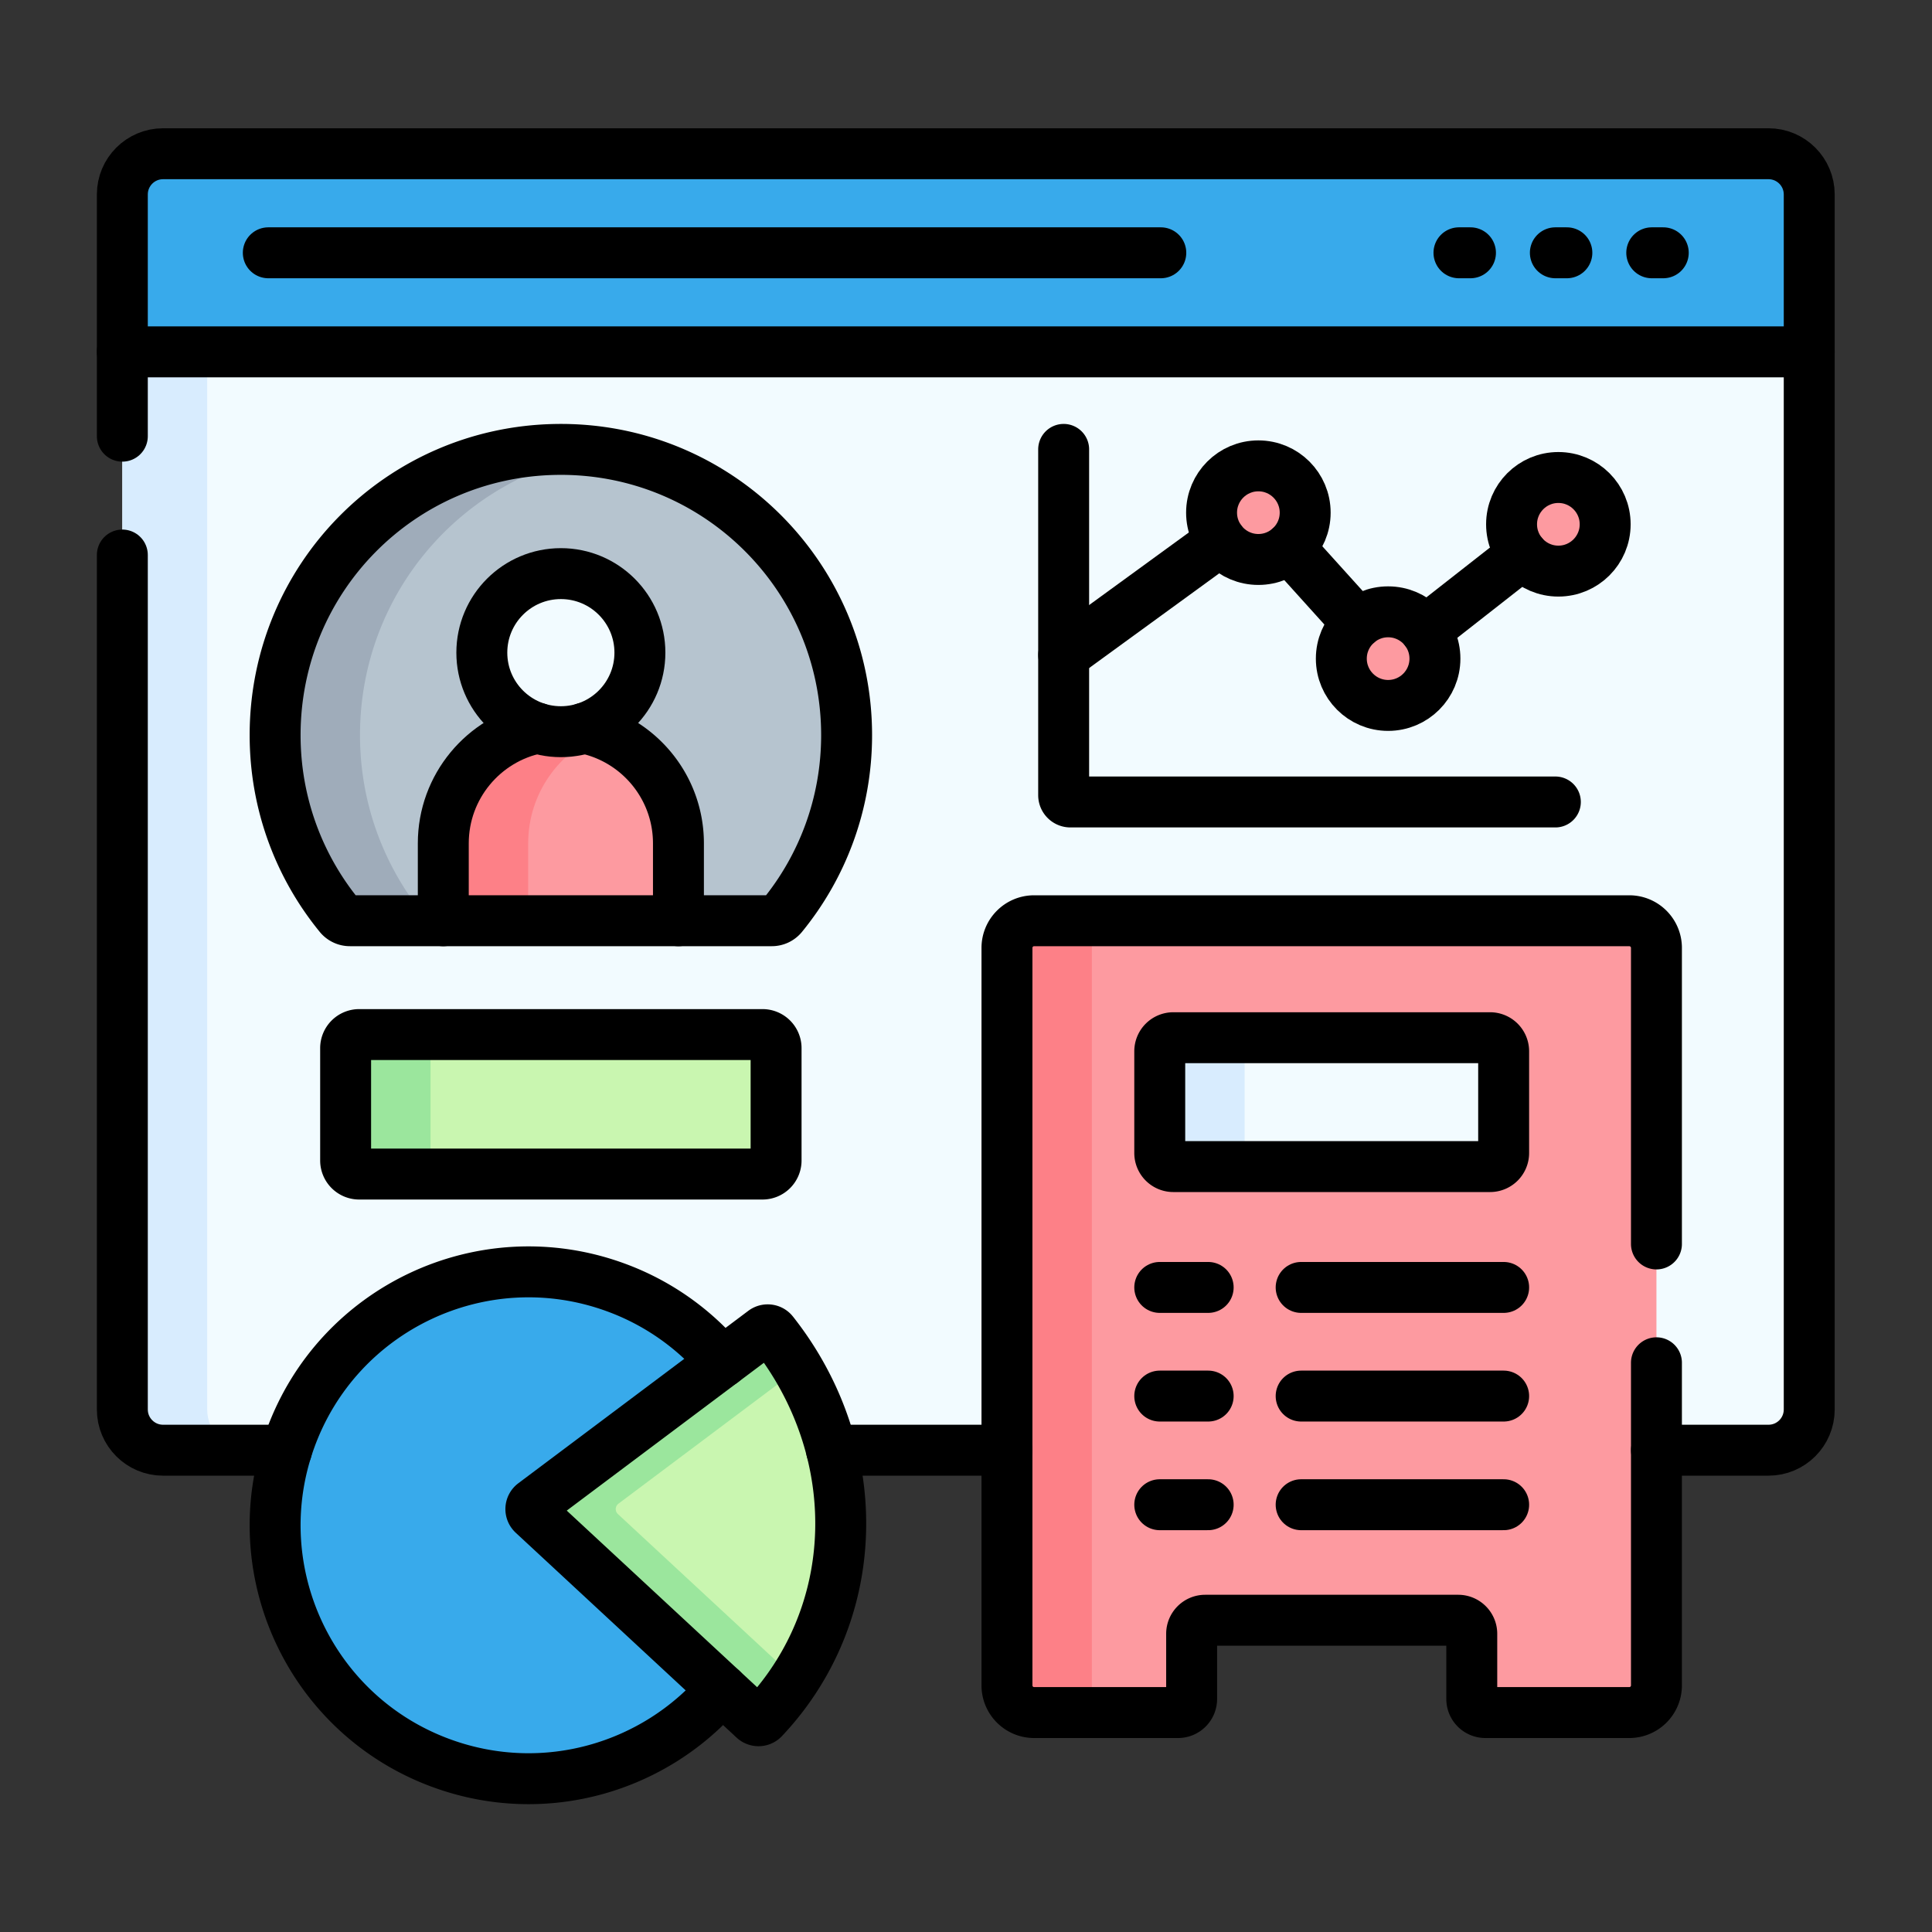 <svg xmlns="http://www.w3.org/2000/svg" version="1.1" xmlns:xlink="http://www.w3.org/1999/xlink" width="512" height="512" x="0" y="0" viewBox="0 0 682.667 682.667" style="enable-background:new 0 0 512 512" xml:space="preserve" class=""><rect x="0" y="0" width="682.667" height="682.667" fill="#333333" stroke="none"/><g transform="matrix(0.9,0,0,0.9,34.133,34.133)"><defs><clipPath id="a" clipPathUnits="userSpaceOnUse"><path d="M0 512h512V0H0Z" fill="#000000" opacity="1" data-original="#000000"></path></clipPath></defs><g clip-path="url(#a)" transform="matrix(1.333 0 0 -1.333 0 682.667)"><path d="M0 0v-311.5c0-6.63-5.37-12-12-12h-472.84c-6.63 0-12 5.37-12 12V0l29.347 19.704 423.652 9.476z" style="fill-opacity:1;fill-rule:nonzero;stroke:none" transform="translate(504.42 436.943)" fill="#f2fbff" data-original="#f2fbff"></path><path d="M0 0h-25c-6.63 0-12 5.369-12 12v311.5l13.826 19.704L-12 323.5V12C-12 5.369-6.63 0 0 0" style="fill-opacity:1;fill-rule:nonzero;stroke:none" transform="translate(44.58 113.443)" fill="#d8ecfe" data-original="#d8ecfe"></path><path d="M0 0v-46.359h-496.84V0c0 6.62 5.37 12 12 12H-12C-5.37 12 0 6.62 0 0" style="fill-opacity:1;fill-rule:nonzero;stroke:none" transform="translate(504.42 483.303)" fill="#38aaeb" data-original="#b3dafe" class="" opacity="1"></path><path d="M0 0c-6.63 0-12-5.38-12-12v-46.359h-25V-12c0 6.62 5.37 12 12 12z" style="fill-opacity:1;fill-rule:nonzero;stroke:none" transform="translate(44.58 495.303)" fill="#38aaeb" data-original="#8ac9fe" class="" opacity="1"></path><path d="M0 0h-124.228a3.974 3.974 0 0 0-3.079 1.438c-11.859 14.498-18.966 33.035-18.966 53.22-.001 46.106 36.774 83.464 82.874 84.152 47.069.703 85.445-37.243 85.445-84.151 0-20.185-7.107-38.722-18.965-53.221A3.98 3.98 0 0 0 0 0" style="fill-opacity:1;fill-rule:nonzero;stroke:none" transform="translate(198.853 269.398)" fill="#b6c4cf" data-original="#b6c4cf"></path><path d="M0 0c0-20.18 7.11-38.72 18.97-53.22a3.969 3.969 0 0 1 3.08-1.439h-25c-1.19 0-2.33.519-3.08 1.439C-17.89-38.72-25-20.18-25 0c0 46.11 36.77 83.471 82.87 84.15 4.69.071 9.29-.24 13.77-.91C30.94 77.23 0 42.301 0 0" style="fill-opacity:1;fill-rule:nonzero;stroke:none" transform="translate(77.58 324.054)" fill="#9facba" data-original="#9facba"></path><path d="M0 0v22.79c0 9.56-3.88 18.22-10.14 24.48-6.27 6.27-14.92 10.15-24.49 10.15-19.13 0-34.63-15.51-34.63-34.63V0z" style="fill-opacity:1;fill-rule:nonzero;stroke:none" transform="translate(171.37 269.394)" fill="#fd9aa0" data-original="#fd9aa0"></path><path d="M0 0c-12.95-5.02-22.13-17.6-22.13-32.31V-55.1h-25v22.79c0 19.12 15.5 34.63 34.63 34.63C-8.09 2.32-3.88 1.5 0 0" style="fill-opacity:1;fill-rule:nonzero;stroke:none" transform="translate(149.24 324.494)" fill="#fd8087" data-original="#fd8087"></path><path d="M0 0c0-12.857-10.423-23.28-23.28-23.28-12.857 0-23.28 10.423-23.28 23.28 0 12.856 10.423 23.279 23.28 23.279C-10.423 23.279 0 12.856 0 0" style="fill-opacity:1;fill-rule:nonzero;stroke:none" transform="translate(160.02 348.353)" fill="#f2fbff" data-original="#f2fbff"></path><path d="M0 0h-175.29a8 8 0 0 1-8-8v-217.218a8 8 0 0 1 8-8h42.391a4 4 0 0 1 4 4v19.196a4 4 0 0 0 4 4h74.507a4 4 0 0 0 4-4v-19.196a4 4 0 0 1 4-4H0a8 8 0 0 1 8 8V-8a8 8 0 0 1-8 8" style="fill-opacity:1;fill-rule:nonzero;stroke:none" transform="translate(451.42 269.394)" fill="#fd9aa0" data-original="#fd9aa0"></path><path d="M0 0v-217.221c0-4.42 3.58-8 8-8h-25c-4.42 0-8 3.58-8 8V0c0 4.42 3.58 8 8 8H8C3.58 8 0 4.42 0 0" style="fill-opacity:1;fill-rule:nonzero;stroke:none" transform="translate(293.13 261.394)" fill="#fd8087" data-original="#fd8087"></path><path d="M0 0c-13.974-38.77-56.732-58.871-95.502-44.897-38.77 13.974-58.872 56.732-44.898 95.501 13.974 38.771 56.732 58.873 95.503 44.899C-6.127 81.528 13.974 38.771 0 0" style="fill-opacity:1;fill-rule:nonzero;stroke:none" transform="translate(197.42 66.035)" fill="#38aaeb" data-original="#b3dafe" class="" opacity="1"></path><path d="M0 0c-12.27-2.09-25.25-1.14-37.8 3.38-38.77 13.98-58.87 56.74-44.9 95.511 12.44 34.529 47.73 54.25 82.69 48.269-25.63-4.38-48.24-22.05-57.69-48.269C-71.67 60.12-51.57 17.36-12.8 3.38A75.71 75.71 0 0 1 0 0" style="fill-opacity:1;fill-rule:nonzero;stroke:none" transform="translate(139.72 17.754)" fill="#38aaeb" data-original="#8ac9fe" class="" opacity="1"></path><path d="M0 0h-118.783a4 4 0 0 0-4 4v33.087a4 4 0 0 0 4 4H0a4 4 0 0 0 4-4V4a4 4 0 0 0-4-4" style="fill-opacity:1;fill-rule:nonzero;stroke:none" transform="translate(196.13 194.781)" fill="#c9f6b0" data-original="#c9f6b0" class=""></path><path d="M0 0h-25c-2.21 0-4 1.79-4 4v33.08c0 2.21 1.79 4 4 4H0c-2.21 0-4-1.79-4-4V4c0-2.21 1.79-4 4-4" style="fill-opacity:1;fill-rule:nonzero;stroke:none" transform="translate(102.35 194.784)" fill="#9be69d" data-original="#9be69d" class=""></path><path d="M0 0v29.956a4 4 0 0 0 4 4h93.29a4 4 0 0 0 4-4V0a4 4 0 0 0-4-4H4a4 4 0 0 0-4 4" style="fill-opacity:1;fill-rule:nonzero;stroke:none" transform="translate(313.13 200.986)" fill="#f2fbff" data-original="#f2fbff"></path><path d="M0 0h-25c-2.21 0-4 1.79-4 4v29.95c0 2.21 1.79 4 4 4H0c-2.21 0-4-1.79-4-4V4c0-2.21 1.79-4 4-4" style="fill-opacity:1;fill-rule:nonzero;stroke:none" transform="translate(342.13 196.987)" fill="#d8ecfe" data-original="#d8ecfe"></path><path d="m0 0 67.746 50.798c.863.647 2.098.501 2.768-.347 21.9-27.689 26.171-64.48 10.821-94.482a83.178 83.178 0 0 0-13.651-19.297c-.749-.791-2.002-.816-2.801-.075L-.16-3.066A2 2 0 0 0 0 0" style="fill-opacity:1;fill-rule:nonzero;stroke:none" transform="translate(128.704 97.708)" fill="#c9f6b0" data-original="#c9f6b0" class=""></path><path d="m0 0 52.19-48.41a83.226 83.226 0 0 0-9.34-11.851c-.75-.8-2-.819-2.8-.08L-25 0c-.91.85-.83 2.319.16 3.06l67.75 50.799c.86.651 2.1.5 2.77-.339a93.747 93.747 0 0 0 7.39-10.791L.16 3.06A2.001 2.001 0 0 1 0 0" style="fill-opacity:1;fill-rule:nonzero;stroke:none" transform="translate(153.54 94.644)" fill="#9be69d" data-original="#9be69d" class=""></path><path d="M0 0c0-7.613-6.172-13.785-13.785-13.785S-27.57-7.613-27.57 0s6.172 13.785 13.785 13.785S0 7.613 0 0" style="fill-opacity:1;fill-rule:nonzero;stroke:none" transform="translate(355.962 389.583)" fill="#fd9aa0" data-original="#fd9aa0"></path><path d="M0 0c0-7.614-6.172-13.786-13.786-13.786-7.613 0-13.785 6.172-13.785 13.786 0 7.613 6.172 13.785 13.785 13.785C-6.172 13.785 0 7.613 0 0" style="fill-opacity:1;fill-rule:nonzero;stroke:none" transform="translate(394.18 346.595)" fill="#fd9aa0" data-original="#fd9aa0"></path><path d="M0 0c0-7.613-6.172-13.785-13.785-13.785S-27.57-7.613-27.57 0s6.172 13.786 13.785 13.786S0 7.613 0 0" style="fill-opacity:1;fill-rule:nonzero;stroke:none" transform="translate(444.32 386.156)" fill="#fd9aa0" data-original="#fd9aa0"></path><path d="M0 0h-124.228a3.974 3.974 0 0 0-3.079 1.438c-11.859 14.498-18.966 33.036-18.966 53.221-.001 46.106 36.774 83.464 82.874 84.152 47.069.702 85.445-37.243 85.445-84.151 0-20.185-7.107-38.723-18.965-53.221A3.98 3.98 0 0 0 0 0Z" style="stroke-width:15;stroke-linecap:round;stroke-linejoin:round;stroke-miterlimit:10;stroke-dasharray:none;stroke-opacity:1" transform="translate(198.853 269.398)" fill="none" stroke="#000000" stroke-width="15" stroke-linecap="round" stroke-linejoin="round" stroke-miterlimit="10" stroke-dasharray="none" stroke-opacity="" data-original="#000000" class=""></path><path d="M0 0a34.582 34.582 0 0 0 17.57-9.46c6.26-6.261 10.14-14.921 10.14-24.48v-22.79" style="stroke-width:15;stroke-linecap:round;stroke-linejoin:round;stroke-miterlimit:10;stroke-dasharray:none;stroke-opacity:1" transform="translate(143.66 326.121)" fill="none" stroke="#000000" stroke-width="15" stroke-linecap="round" stroke-linejoin="round" stroke-miterlimit="10" stroke-dasharray="none" stroke-opacity="" data-original="#000000" class=""></path><path d="M0 0v22.79c0 16.75 11.9 30.731 27.71 33.94" style="stroke-width:15;stroke-linecap:round;stroke-linejoin:round;stroke-miterlimit:10;stroke-dasharray:none;stroke-opacity:1" transform="translate(102.11 269.39)" fill="none" stroke="#000000" stroke-width="15" stroke-linecap="round" stroke-linejoin="round" stroke-miterlimit="10" stroke-dasharray="none" stroke-opacity="" data-original="#000000" class=""></path><path d="M0 0c0-12.856-10.423-23.279-23.28-23.279-12.857 0-23.28 10.423-23.28 23.279 0 12.857 10.423 23.28 23.28 23.28C-10.423 23.28 0 12.857 0 0Z" style="stroke-width:15;stroke-linecap:round;stroke-linejoin:round;stroke-miterlimit:10;stroke-dasharray:none;stroke-opacity:1" transform="translate(160.02 348.353)" fill="none" stroke="#000000" stroke-width="15" stroke-linecap="round" stroke-linejoin="round" stroke-miterlimit="10" stroke-dasharray="none" stroke-opacity="" data-original="#000000" class=""></path><path d="M0 0h-51.67" style="stroke-width:15;stroke-linecap:round;stroke-linejoin:round;stroke-miterlimit:10;stroke-dasharray:none;stroke-opacity:1" transform="translate(268.13 113.45)" fill="none" stroke="#000000" stroke-width="15" stroke-linecap="round" stroke-linejoin="round" stroke-miterlimit="10" stroke-dasharray="none" stroke-opacity="" data-original="#000000" class=""></path><path d="M0 0v71.19c0 6.63 5.37 12 12 12h472.84c6.63 0 12-5.37 12-12v-357.85c0-6.63-5.37-12-12-12h-33" style="stroke-width:15;stroke-linecap:round;stroke-linejoin:round;stroke-miterlimit:10;stroke-dasharray:none;stroke-opacity:1" transform="translate(7.58 412.11)" fill="none" stroke="#000000" stroke-width="15" stroke-linecap="round" stroke-linejoin="round" stroke-miterlimit="10" stroke-dasharray="none" stroke-opacity="" data-original="#000000" class=""></path><path d="M0 0v-251.66c0-6.63 5.37-12 12-12h36.37" style="stroke-width:15;stroke-linecap:round;stroke-linejoin:round;stroke-miterlimit:10;stroke-dasharray:none;stroke-opacity:1" transform="translate(7.58 377.11)" fill="none" stroke="#000000" stroke-width="15" stroke-linecap="round" stroke-linejoin="round" stroke-miterlimit="10" stroke-dasharray="none" stroke-opacity="" data-original="#000000" class=""></path><path d="M0 0h-496.84" style="stroke-width:15;stroke-linecap:round;stroke-linejoin:round;stroke-miterlimit:10;stroke-dasharray:none;stroke-opacity:1" transform="translate(504.42 436.945)" fill="none" stroke="#000000" stroke-width="15" stroke-linecap="round" stroke-linejoin="round" stroke-miterlimit="10" stroke-dasharray="none" stroke-opacity="" data-original="#000000" class=""></path><path d="M0 0h262.87" style="stroke-width:15;stroke-linecap:round;stroke-linejoin:round;stroke-miterlimit:10;stroke-dasharray:none;stroke-opacity:1" transform="translate(50.57 466.125)" fill="none" stroke="#000000" stroke-width="15" stroke-linecap="round" stroke-linejoin="round" stroke-miterlimit="10" stroke-dasharray="none" stroke-opacity="" data-original="#000000" class=""></path><path d="M0 0h3.392" style="stroke-width:15;stroke-linecap:round;stroke-linejoin:round;stroke-miterlimit:10;stroke-dasharray:none;stroke-opacity:1" transform="translate(458.038 466.125)" fill="none" stroke="#000000" stroke-width="15" stroke-linecap="round" stroke-linejoin="round" stroke-miterlimit="10" stroke-dasharray="none" stroke-opacity="" data-original="#000000" class=""></path><path d="M0 0h3.392" style="stroke-width:15;stroke-linecap:round;stroke-linejoin:round;stroke-miterlimit:10;stroke-dasharray:none;stroke-opacity:1" transform="translate(429.647 466.125)" fill="none" stroke="#000000" stroke-width="15" stroke-linecap="round" stroke-linejoin="round" stroke-miterlimit="10" stroke-dasharray="none" stroke-opacity="" data-original="#000000" class=""></path><path d="M0 0h3.391" style="stroke-width:15;stroke-linecap:round;stroke-linejoin:round;stroke-miterlimit:10;stroke-dasharray:none;stroke-opacity:1" transform="translate(401.256 466.125)" fill="none" stroke="#000000" stroke-width="15" stroke-linecap="round" stroke-linejoin="round" stroke-miterlimit="10" stroke-dasharray="none" stroke-opacity="" data-original="#000000" class=""></path><path d="M0 0h-118.783a4 4 0 0 0-4 4v33.087a4 4 0 0 0 4 4H0a4 4 0 0 0 4-4V4a4 4 0 0 0-4-4Z" style="stroke-width:15;stroke-linecap:round;stroke-linejoin:round;stroke-miterlimit:10;stroke-dasharray:none;stroke-opacity:1" transform="translate(196.13 194.782)" fill="none" stroke="#000000" stroke-width="15" stroke-linecap="round" stroke-linejoin="round" stroke-miterlimit="10" stroke-dasharray="none" stroke-opacity="" data-original="#000000" class=""></path><path d="M0 0v29.957a4 4 0 0 0 4 4h93.289a4 4 0 0 0 4-4V0a4 4 0 0 0-4-4H4a4 4 0 0 0-4 4Z" style="stroke-width:15;stroke-linecap:round;stroke-linejoin:round;stroke-miterlimit:10;stroke-dasharray:none;stroke-opacity:1" transform="translate(313.13 200.986)" fill="none" stroke="#000000" stroke-width="15" stroke-linecap="round" stroke-linejoin="round" stroke-miterlimit="10" stroke-dasharray="none" stroke-opacity="" data-original="#000000" class=""></path><path d="m0 0 67.746 50.798c.863.647 2.098.5 2.768-.347 21.9-27.689 26.171-64.48 10.821-94.482a83.205 83.205 0 0 0-13.651-19.298c-.749-.79-2.002-.815-2.801-.074L-.16-3.066A2 2 0 0 0 0 0Z" style="stroke-width:15;stroke-linecap:round;stroke-linejoin:round;stroke-miterlimit:10;stroke-dasharray:none;stroke-opacity:1" transform="translate(128.704 97.709)" fill="none" stroke="#000000" stroke-width="15" stroke-linecap="round" stroke-linejoin="round" stroke-miterlimit="10" stroke-dasharray="none" stroke-opacity="" data-original="#000000" class=""></path><path d="M0 0c-19.56-23.06-52.1-32.78-82.22-21.92-38.77 13.97-58.87 56.731-44.9 95.5 13.97 38.771 56.73 58.87 95.5 44.9A74.394 74.394 0 0 0 .17 96.351" style="stroke-width:15;stroke-linecap:round;stroke-linejoin:round;stroke-miterlimit:10;stroke-dasharray:none;stroke-opacity:1" transform="translate(184.14 43.06)" fill="none" stroke="#000000" stroke-width="15" stroke-linecap="round" stroke-linejoin="round" stroke-miterlimit="10" stroke-dasharray="none" stroke-opacity="" data-original="#000000" class=""></path><path d="M0 0h14.261" style="stroke-width:15;stroke-linecap:round;stroke-linejoin:round;stroke-miterlimit:10;stroke-dasharray:none;stroke-opacity:1" transform="translate(313.13 161.394)" fill="none" stroke="#000000" stroke-width="15" stroke-linecap="round" stroke-linejoin="round" stroke-miterlimit="10" stroke-dasharray="none" stroke-opacity="" data-original="#000000" class=""></path><path d="M0 0h59.645" style="stroke-width:15;stroke-linecap:round;stroke-linejoin:round;stroke-miterlimit:10;stroke-dasharray:none;stroke-opacity:1" transform="translate(354.775 161.394)" fill="none" stroke="#000000" stroke-width="15" stroke-linecap="round" stroke-linejoin="round" stroke-miterlimit="10" stroke-dasharray="none" stroke-opacity="" data-original="#000000" class=""></path><path d="M0 0h14.261" style="stroke-width:15;stroke-linecap:round;stroke-linejoin:round;stroke-miterlimit:10;stroke-dasharray:none;stroke-opacity:1" transform="translate(313.13 129.394)" fill="none" stroke="#000000" stroke-width="15" stroke-linecap="round" stroke-linejoin="round" stroke-miterlimit="10" stroke-dasharray="none" stroke-opacity="" data-original="#000000" class=""></path><path d="M0 0h59.645" style="stroke-width:15;stroke-linecap:round;stroke-linejoin:round;stroke-miterlimit:10;stroke-dasharray:none;stroke-opacity:1" transform="translate(354.775 129.394)" fill="none" stroke="#000000" stroke-width="15" stroke-linecap="round" stroke-linejoin="round" stroke-miterlimit="10" stroke-dasharray="none" stroke-opacity="" data-original="#000000" class=""></path><path d="M0 0h14.261" style="stroke-width:15;stroke-linecap:round;stroke-linejoin:round;stroke-miterlimit:10;stroke-dasharray:none;stroke-opacity:1" transform="translate(313.13 97.394)" fill="none" stroke="#000000" stroke-width="15" stroke-linecap="round" stroke-linejoin="round" stroke-miterlimit="10" stroke-dasharray="none" stroke-opacity="" data-original="#000000" class=""></path><path d="M0 0h59.645" style="stroke-width:15;stroke-linecap:round;stroke-linejoin:round;stroke-miterlimit:10;stroke-dasharray:none;stroke-opacity:1" transform="translate(354.775 97.394)" fill="none" stroke="#000000" stroke-width="15" stroke-linecap="round" stroke-linejoin="round" stroke-miterlimit="10" stroke-dasharray="none" stroke-opacity="" data-original="#000000" class=""></path><path d="M0 0v-101.844a2 2 0 0 1 2-2h142.82" style="stroke-width:15;stroke-linecap:round;stroke-linejoin:round;stroke-miterlimit:10;stroke-dasharray:none;stroke-opacity:1" transform="translate(284.826 408.219)" fill="none" stroke="#000000" stroke-width="15" stroke-linecap="round" stroke-linejoin="round" stroke-miterlimit="10" stroke-dasharray="none" stroke-opacity="" data-original="#000000" class=""></path><path d="m0 0-46.3-33.7" style="stroke-width:15;stroke-linecap:round;stroke-linejoin:round;stroke-miterlimit:10;stroke-dasharray:none;stroke-opacity:1" transform="translate(331.13 381.34)" fill="none" stroke="#000000" stroke-width="15" stroke-linecap="round" stroke-linejoin="round" stroke-miterlimit="10" stroke-dasharray="none" stroke-opacity="" data-original="#000000" class=""></path><path d="m0 0-28.591-22.4" style="stroke-width:15;stroke-linecap:round;stroke-linejoin:round;stroke-miterlimit:10;stroke-dasharray:none;stroke-opacity:1" transform="translate(419.98 377.3)" fill="none" stroke="#000000" stroke-width="15" stroke-linecap="round" stroke-linejoin="round" stroke-miterlimit="10" stroke-dasharray="none" stroke-opacity="" data-original="#000000" class=""></path><path d="m0 0-20.08 22.25" style="stroke-width:15;stroke-linecap:round;stroke-linejoin:round;stroke-miterlimit:10;stroke-dasharray:none;stroke-opacity:1" transform="translate(371.38 357.01)" fill="none" stroke="#000000" stroke-width="15" stroke-linecap="round" stroke-linejoin="round" stroke-miterlimit="10" stroke-dasharray="none" stroke-opacity="" data-original="#000000" class=""></path><path d="M0 0c0-7.614-6.172-13.786-13.785-13.786S-27.57-7.614-27.57 0c0 7.613 6.172 13.785 13.785 13.785S0 7.613 0 0Z" style="stroke-width:15;stroke-linecap:round;stroke-linejoin:round;stroke-miterlimit:10;stroke-dasharray:none;stroke-opacity:1" transform="translate(355.962 389.584)" fill="none" stroke="#000000" stroke-width="15" stroke-linecap="round" stroke-linejoin="round" stroke-miterlimit="10" stroke-dasharray="none" stroke-opacity="" data-original="#000000" class=""></path><path d="M0 0c0-7.613-6.172-13.785-13.786-13.785-7.613 0-13.785 6.172-13.785 13.785s6.172 13.785 13.785 13.785C-6.172 13.785 0 7.613 0 0Z" style="stroke-width:15;stroke-linecap:round;stroke-linejoin:round;stroke-miterlimit:10;stroke-dasharray:none;stroke-opacity:1" transform="translate(394.18 346.595)" fill="none" stroke="#000000" stroke-width="15" stroke-linecap="round" stroke-linejoin="round" stroke-miterlimit="10" stroke-dasharray="none" stroke-opacity="" data-original="#000000" class=""></path><path d="M0 0c0-7.613-6.172-13.785-13.785-13.785S-27.57-7.613-27.57 0s6.172 13.785 13.785 13.785S0 7.613 0 0Z" style="stroke-width:15;stroke-linecap:round;stroke-linejoin:round;stroke-miterlimit:10;stroke-dasharray:none;stroke-opacity:1" transform="translate(444.32 386.157)" fill="none" stroke="#000000" stroke-width="15" stroke-linecap="round" stroke-linejoin="round" stroke-miterlimit="10" stroke-dasharray="none" stroke-opacity="" data-original="#000000" class=""></path><path d="M0 0v-95.02c0-4.419-3.58-8-8-8h-42.39a4 4 0 0 0-4 4v19.191c0 2.21-1.79 4-4 4h-74.51c-2.21 0-4-1.79-4-4V-99.02c0-2.209-1.789-4-4-4h-42.39c-4.42 0-8 3.581-8 8v217.21c0 4.42 3.58 8 8 8H-8c4.42 0 8-3.58 8-8V35" style="stroke-width:15;stroke-linecap:round;stroke-linejoin:round;stroke-miterlimit:10;stroke-dasharray:none;stroke-opacity:1" transform="translate(459.42 139.2)" fill="none" stroke="#000000" stroke-width="15" stroke-linecap="round" stroke-linejoin="round" stroke-miterlimit="10" stroke-dasharray="none" stroke-opacity="" data-original="#000000" class=""></path></g></g></svg>